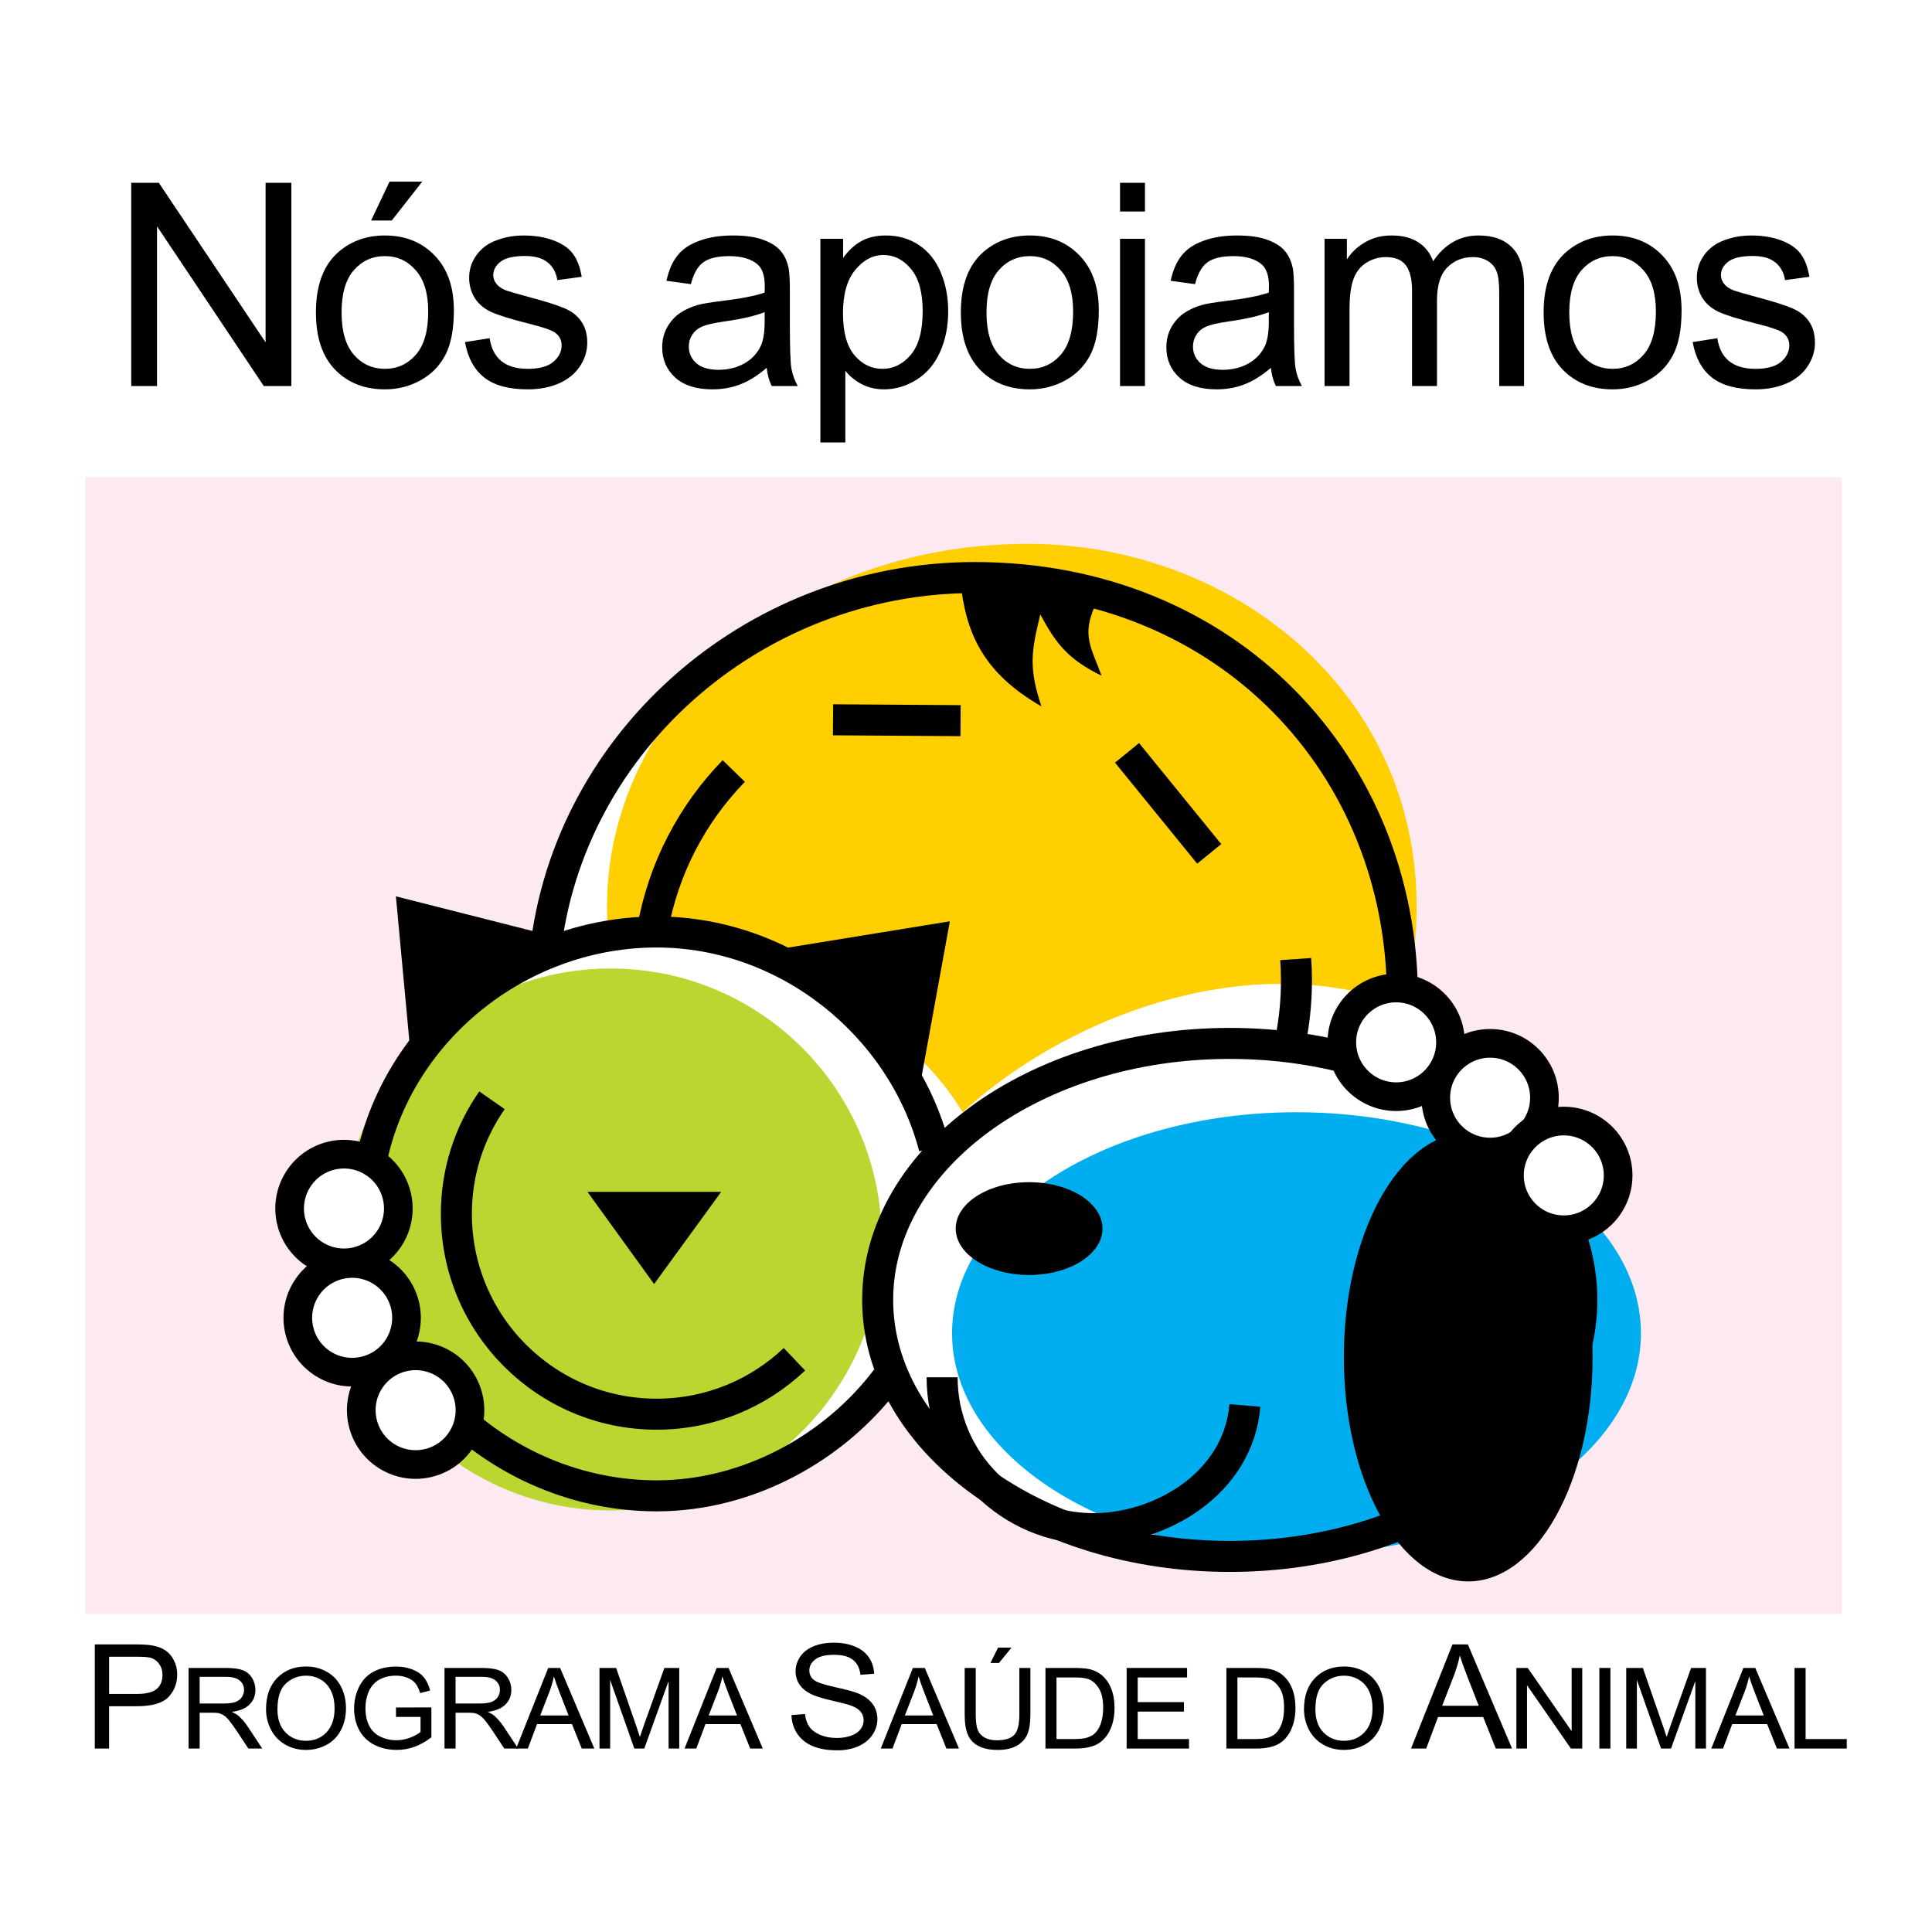 <?xml version="1.0" encoding="utf-8"?>
<!-- Generator: Adobe Illustrator 13.0.0, SVG Export Plug-In . SVG Version: 6.00 Build 14948)  -->
<!DOCTYPE svg PUBLIC "-//W3C//DTD SVG 1.0//EN" "http://www.w3.org/TR/2001/REC-SVG-20010904/DTD/svg10.dtd">
<svg version="1.0" id="Layer_1" xmlns="http://www.w3.org/2000/svg" xmlns:xlink="http://www.w3.org/1999/xlink" x="0px" y="0px"
	 width="192.756px" height="192.756px" viewBox="0 0 192.756 192.756" enable-background="new 0 0 192.756 192.756"
	 xml:space="preserve">
<g>
	<polygon fill-rule="evenodd" clip-rule="evenodd" fill="#FFFFFF" points="0,0 192.756,0 192.756,192.756 0,192.756 0,0 	"/>
	<polygon fill-rule="evenodd" clip-rule="evenodd" fill="#FDE9F2" points="8.504,47.628 183.766,47.628 183.766,161.027 
		8.504,161.027 8.504,47.628 8.504,47.628 	"/>
	<path fill-rule="evenodd" clip-rule="evenodd" fill="#FFFFFF" d="M122.693,155.283c-15.564,0.967-26.986-4.932-34.265-17.697
		c-4.447,6.283-10.568,10.145-18.363,11.586L48.521,98.818l6.692-6.105c1.292-11.817,7.504-21.132,18.637-27.942l66.943,32.228
		l7.847,21.02L122.693,155.283L122.693,155.283L122.693,155.283z"/>
	<path fill-rule="evenodd" clip-rule="evenodd" fill="#FFCF01" d="M60.678,93.068C58.932,73.203,76.832,54.26,102.561,54.26
		c22.153,0,42.382,17.416,38.233,42.738c-4.895,2.074-1.499,1.576-4.895,2.074c-14.284-3.375-30.204,3.041-39.857,11.896
		C89.472,100.018,72.248,91.977,60.678,93.068L60.678,93.068L60.678,93.068z"/>
	<path fill-rule="evenodd" clip-rule="evenodd" fill="#00AEEF" d="M94.988,133.018c0-12.178,15.385-22.049,34.364-22.049
		c18.979,0,34.364,9.871,34.364,22.049s-15.385,22.049-34.364,22.049C110.373,155.066,94.988,145.195,94.988,133.018L94.988,133.018
		L94.988,133.018z"/>
	<path fill="none" stroke="#000000" stroke-width="3.094" stroke-miterlimit="2.613" d="M129.274,95.688
		c0.049,0.706,0.074,1.419,0.074,2.138c0,2.342-0.266,4.623-0.767,6.812"/>
	<path fill-rule="evenodd" clip-rule="evenodd" fill="#BCD631" d="M33.895,123.664c0-14.932,12.104-27.035,27.035-27.035
		c14.932,0,27.036,12.104,27.036,27.035s-12.104,27.035-27.036,27.035C45.999,150.699,33.895,138.596,33.895,123.664L33.895,123.664
		L33.895,123.664z"/>
	<path fill="none" stroke="#000000" stroke-width="3.094" stroke-miterlimit="2.613" d="M88.428,137.586
		c-5.133,6.812-13.728,11.654-22.914,11.654c-15.534,0-29-12.594-29-28.129c0-15.533,13.466-28.126,29-28.126
		c13.092,0,24.531,9.38,27.695,21.494 M87.565,129.691c0-14.133,15.728-25.59,35.128-25.59c19.401,0,35.128,11.457,35.128,25.59
		c0,14.135-15.727,25.592-35.128,25.592C103.293,155.283,87.565,143.826,87.565,129.691L87.565,129.691L87.565,129.691z"/>
	<path fill-rule="evenodd" clip-rule="evenodd" d="M134.076,135.395c0-12.361,5.556-22.385,12.409-22.385
		s12.409,10.023,12.409,22.385s-5.556,22.383-12.409,22.383S134.076,147.756,134.076,135.395L134.076,135.395L134.076,135.395z"/>
	
		<path fill-rule="evenodd" clip-rule="evenodd" fill="#FFFFFF" stroke="#000000" stroke-width="2.86" stroke-miterlimit="2.613" d="
		M133.873,103.996c0-2.996,2.428-5.422,5.422-5.422s5.421,2.426,5.421,5.422c0,2.992-2.427,5.42-5.421,5.42
		S133.873,106.988,133.873,103.996L133.873,103.996L133.873,103.996z"/>
	
		<path fill-rule="evenodd" clip-rule="evenodd" fill="#FFFFFF" stroke="#000000" stroke-width="2.86" stroke-miterlimit="2.613" d="
		M143.247,109.518c0-2.994,2.427-5.422,5.421-5.422s5.422,2.428,5.422,5.422s-2.428,5.422-5.422,5.422
		S143.247,112.512,143.247,109.518L143.247,109.518L143.247,109.518z"/>
	
		<path fill-rule="evenodd" clip-rule="evenodd" fill="#FFFFFF" stroke="#000000" stroke-width="2.86" stroke-miterlimit="2.613" d="
		M150.598,117.27c0-2.994,2.427-5.422,5.421-5.422c2.995,0,5.422,2.428,5.422,5.422s-2.427,5.422-5.422,5.422
		C153.024,122.691,150.598,120.264,150.598,117.27L150.598,117.27L150.598,117.27z"/>
	<path fill-rule="evenodd" clip-rule="evenodd" d="M95.351,122.576c0-2.557,3.278-4.629,7.322-4.629s7.322,2.072,7.322,4.629
		s-3.278,4.629-7.322,4.629S95.351,125.133,95.351,122.576L95.351,122.576L95.351,122.576z"/>
	<polygon fill-rule="evenodd" clip-rule="evenodd" points="58.614,118.912 71.953,118.912 65.26,128.109 58.614,118.912 
		58.614,118.912 	"/>
	<polygon fill-rule="evenodd" clip-rule="evenodd" points="56.847,93.829 41.006,105.623 39.499,89.428 56.847,93.829 
		56.847,93.829 	"/>
	<polygon fill-rule="evenodd" clip-rule="evenodd" points="77.101,94.79 91.854,107.92 94.767,91.918 77.101,94.79 77.101,94.79 	
		"/>
	<path fill="none" stroke="#000000" stroke-width="3.094" stroke-miterlimit="2.613" d="M79.261,135.615
		c-3.582,3.395-8.421,5.479-13.747,5.479c-11.036,0-19.982-8.945-19.982-19.982c0-4.209,1.302-8.115,3.553-11.336 M124.203,140.221
		c-0.654,7.859-8.494,12.293-15.104,12.293c-8.342,0-15.104-6.762-15.104-15.104"/>
	
		<path fill-rule="evenodd" clip-rule="evenodd" fill="#FFFFFF" stroke="#000000" stroke-width="2.86" stroke-miterlimit="2.613" d="
		M46.065,143.566c-1.587,2.539-4.931,3.311-7.471,1.725c-2.539-1.588-3.312-4.932-1.725-7.471c1.586-2.539,4.932-3.311,7.471-1.725
		S47.651,141.027,46.065,143.566L46.065,143.566L46.065,143.566z"/>
	
		<path fill-rule="evenodd" clip-rule="evenodd" fill="#FFFFFF" stroke="#000000" stroke-width="2.86" stroke-miterlimit="2.613" d="
		M39.732,134.352c-1.586,2.539-4.931,3.311-7.47,1.725c-2.54-1.586-3.312-4.932-1.725-7.471c1.586-2.539,4.931-3.311,7.47-1.725
		C40.547,128.469,41.319,131.812,39.732,134.352L39.732,134.352L39.732,134.352z"/>
	
		<path fill-rule="evenodd" clip-rule="evenodd" fill="#FFFFFF" stroke="#000000" stroke-width="2.86" stroke-miterlimit="2.613" d="
		M38.917,123.445c-1.587,2.539-4.932,3.312-7.471,1.725c-2.54-1.586-3.312-4.93-1.725-7.469c1.586-2.541,4.931-3.312,7.47-1.725
		C39.731,117.562,40.503,120.906,38.917,123.445L38.917,123.445L38.917,123.445z"/>
	<path fill="none" stroke="#000000" stroke-width="3.094" stroke-miterlimit="2.613" d="M54.29,96.103
		c1.778-21.543,20.57-38.482,42.96-38.482c25.208,0,42.671,18.766,42.671,41.915 M65.095,92.784
		c1.066-6.108,3.961-11.59,8.114-15.862 M83.113,71.813l12.724,0.088 M112.444,75.112l8.2,10.08"/>
	<path fill-rule="evenodd" clip-rule="evenodd" d="M95.824,58.031c0.524,5.034,2.183,9.06,8.077,12.443
		c-1.31-3.93-0.982-5.567-0.109-9.169c1.528,2.838,2.713,4.452,6.112,6.112c-1.091-2.947-1.965-4.038-0.655-6.985
		C102.919,56.831,102.804,58.029,95.824,58.031L95.824,58.031L95.824,58.031z"/>
	<path fill-rule="evenodd" clip-rule="evenodd" d="M9.459,174.453v-10.389h4.062c0.715,0,1.262,0.033,1.639,0.1
		c0.529,0.086,0.972,0.248,1.33,0.49c0.357,0.234,0.644,0.568,0.859,0.998c0.221,0.43,0.331,0.902,0.331,1.418
		c0,0.883-0.292,1.631-0.874,2.246c-0.583,0.607-1.636,0.914-3.16,0.914h-2.762v4.223H9.459L9.459,174.453L9.459,174.453
		L9.459,174.453z M10.884,169.004h2.785c0.92,0,1.574-0.166,1.961-0.496s0.58-0.795,0.581-1.396c0-0.434-0.115-0.805-0.345-1.113
		c-0.226-0.311-0.524-0.516-0.896-0.615c-0.24-0.061-0.684-0.092-1.33-0.092h-2.755V169.004L10.884,169.004L10.884,169.004z"/>
	<path fill-rule="evenodd" clip-rule="evenodd" d="M18.817,174.453v-8.041h3.697c0.743,0,1.308,0.072,1.695,0.219
		c0.387,0.143,0.696,0.396,0.927,0.762s0.347,0.77,0.347,1.213c0,0.57-0.191,1.051-0.574,1.441
		c-0.383,0.393-0.975,0.641-1.775,0.746c0.292,0.137,0.514,0.27,0.666,0.4c0.323,0.287,0.627,0.643,0.916,1.07l1.45,2.189h-1.388
		l-1.104-1.674c-0.323-0.482-0.587-0.852-0.796-1.109c-0.209-0.254-0.396-0.434-0.563-0.535c-0.163-0.104-0.33-0.174-0.5-0.215
		c-0.125-0.025-0.33-0.039-0.614-0.039h-1.28v3.572H18.817L18.817,174.453L18.817,174.453L18.817,174.453z M19.921,169.959h2.372
		c0.504,0,0.898-0.049,1.184-0.146c0.284-0.104,0.5-0.264,0.648-0.482c0.148-0.223,0.222-0.467,0.222-0.725
		c0-0.381-0.145-0.693-0.433-0.938c-0.284-0.246-0.736-0.369-1.354-0.369h-2.64V169.959L19.921,169.959L19.921,169.959z"/>
	<path fill-rule="evenodd" clip-rule="evenodd" d="M26.543,170.535c0-1.334,0.372-2.379,1.115-3.133
		c0.743-0.756,1.703-1.135,2.878-1.135c0.77,0,1.463,0.178,2.082,0.533c0.618,0.354,1.088,0.85,1.41,1.486
		c0.326,0.633,0.489,1.352,0.489,2.156c0,0.814-0.17,1.545-0.512,2.188c-0.341,0.645-0.825,1.133-1.45,1.465
		c-0.626,0.33-1.301,0.494-2.025,0.494c-0.785,0-1.486-0.184-2.104-0.549s-1.086-0.865-1.405-1.498
		C26.702,171.912,26.543,171.242,26.543,170.535L26.543,170.535L26.543,170.535L26.543,170.535z M27.681,170.553
		c0,0.969,0.269,1.734,0.808,2.293c0.542,0.555,1.221,0.834,2.036,0.834c0.831,0,1.513-0.281,2.048-0.846
		c0.539-0.562,0.808-1.361,0.808-2.396c0-0.654-0.116-1.225-0.347-1.713c-0.228-0.488-0.563-0.867-1.007-1.135
		c-0.44-0.27-0.935-0.406-1.485-0.406c-0.781,0-1.454,0.26-2.019,0.779C27.961,168.479,27.681,169.342,27.681,170.553
		L27.681,170.553L27.681,170.553z"/>
	<path fill-rule="evenodd" clip-rule="evenodd" d="M39.507,171.299v-0.943l3.532-0.006v2.984c-0.542,0.416-1.102,0.73-1.678,0.943
		c-0.576,0.209-1.167,0.312-1.774,0.312c-0.819,0-1.564-0.168-2.235-0.504c-0.667-0.342-1.172-0.832-1.513-1.471
		c-0.341-0.641-0.512-1.355-0.512-2.146c0-0.781,0.169-1.51,0.506-2.188c0.342-0.68,0.831-1.186,1.468-1.514
		c0.637-0.33,1.371-0.494,2.201-0.494c0.603,0,1.147,0.096,1.632,0.285c0.489,0.186,0.872,0.447,1.149,0.785
		c0.276,0.336,0.487,0.775,0.631,1.316l-0.996,0.264c-0.125-0.41-0.28-0.732-0.467-0.967c-0.186-0.232-0.451-0.42-0.796-0.559
		c-0.345-0.143-0.728-0.215-1.149-0.215c-0.504,0-0.941,0.076-1.309,0.227c-0.368,0.146-0.666,0.34-0.893,0.58
		c-0.224,0.242-0.398,0.508-0.523,0.795c-0.212,0.498-0.319,1.037-0.319,1.619c0,0.717,0.127,1.316,0.381,1.799
		c0.257,0.482,0.631,0.842,1.121,1.076s1.008,0.35,1.558,0.35c0.478,0,0.944-0.088,1.399-0.264c0.455-0.178,0.8-0.367,1.036-0.568
		v-1.498H39.507L39.507,171.299L39.507,171.299z"/>
	<path fill-rule="evenodd" clip-rule="evenodd" d="M44.349,174.453v-8.041h3.697c0.743,0,1.308,0.072,1.695,0.219
		c0.387,0.143,0.696,0.396,0.927,0.762s0.347,0.77,0.347,1.213c0,0.57-0.192,1.051-0.575,1.441
		c-0.383,0.393-0.975,0.641-1.774,0.746c0.292,0.137,0.514,0.27,0.666,0.4c0.322,0.287,0.627,0.643,0.916,1.07l1.45,2.189H50.31
		l-1.103-1.674c-0.323-0.482-0.588-0.852-0.797-1.109c-0.208-0.254-0.396-0.434-0.563-0.535c-0.163-0.104-0.33-0.174-0.5-0.215
		c-0.125-0.025-0.33-0.039-0.614-0.039h-1.28v3.572H44.349L44.349,174.453L44.349,174.453L44.349,174.453z M45.452,169.959h2.372
		c0.504,0,0.898-0.049,1.183-0.146c0.284-0.104,0.5-0.264,0.648-0.482c0.148-0.223,0.222-0.467,0.222-0.725
		c0-0.381-0.144-0.693-0.432-0.938c-0.285-0.246-0.736-0.369-1.354-0.369h-2.639V169.959L45.452,169.959L45.452,169.959z"/>
	<path fill-rule="evenodd" clip-rule="evenodd" d="M51.494,174.453l3.202-8.041h1.189l3.413,8.041h-1.257l-0.973-2.436h-3.487
		l-0.916,2.436H51.494L51.494,174.453L51.494,174.453L51.494,174.453z M53.9,171.15h2.827l-0.871-2.227
		c-0.265-0.678-0.462-1.232-0.591-1.668c-0.106,0.516-0.256,1.027-0.45,1.535L53.9,171.15L53.9,171.15L53.9,171.15z"/>
	<path fill-rule="evenodd" clip-rule="evenodd" d="M59.811,174.453v-8.041h1.661l1.974,5.693c0.182,0.529,0.315,0.926,0.398,1.189
		c0.095-0.293,0.242-0.723,0.443-1.289l1.997-5.594h1.485v8.041h-1.064v-6.732l-2.423,6.732h-0.996l-2.412-6.848v6.848H59.811
		L59.811,174.453L59.811,174.453z"/>
	<path fill-rule="evenodd" clip-rule="evenodd" d="M68.298,174.453l3.203-8.041h1.188l3.413,8.041h-1.257l-0.973-2.436h-3.487
		l-0.916,2.436H68.298L68.298,174.453L68.298,174.453L68.298,174.453z M70.704,171.15h2.827l-0.871-2.227
		c-0.265-0.678-0.462-1.232-0.591-1.668c-0.106,0.516-0.256,1.027-0.449,1.535L70.704,171.15L70.704,171.15L70.704,171.15z"/>
	<path fill-rule="evenodd" clip-rule="evenodd" d="M78.965,171.115l1.344-0.113c0.064,0.52,0.211,0.947,0.441,1.281
		c0.235,0.332,0.598,0.602,1.087,0.809c0.49,0.205,1.041,0.305,1.653,0.305c0.543,0,1.023-0.078,1.44-0.234
		c0.417-0.154,0.725-0.367,0.926-0.637c0.206-0.273,0.309-0.572,0.309-0.893c0-0.326-0.098-0.609-0.294-0.852
		c-0.196-0.244-0.519-0.449-0.97-0.615c-0.289-0.109-0.929-0.277-1.918-0.504c-0.989-0.23-1.682-0.449-2.079-0.65
		c-0.514-0.26-0.899-0.582-1.153-0.965c-0.25-0.387-0.375-0.818-0.375-1.297c0-0.523,0.155-1.012,0.463-1.467
		c0.309-0.457,0.759-0.805,1.352-1.041s1.251-0.354,1.976-0.354c0.799,0,1.501,0.125,2.109,0.375
		c0.611,0.246,1.082,0.609,1.41,1.092c0.328,0.48,0.505,1.027,0.529,1.635l-1.367,0.102c-0.074-0.658-0.324-1.154-0.75-1.49
		c-0.421-0.334-1.046-0.502-1.874-0.502c-0.862,0-1.492,0.154-1.888,0.461c-0.392,0.303-0.588,0.668-0.588,1.098
		c0,0.373,0.14,0.68,0.419,0.922c0.274,0.24,0.989,0.488,2.146,0.744c1.161,0.25,1.956,0.469,2.388,0.658
		c0.627,0.279,1.089,0.633,1.389,1.062c0.298,0.426,0.448,0.918,0.448,1.475c0,0.553-0.164,1.074-0.492,1.564
		c-0.329,0.488-0.801,0.869-1.418,1.143c-0.613,0.268-1.304,0.402-2.072,0.402c-0.975,0-1.792-0.137-2.454-0.41
		c-0.656-0.273-1.173-0.686-1.55-1.232C79.18,172.434,78.984,171.811,78.965,171.115L78.965,171.115L78.965,171.115z"/>
	<path fill-rule="evenodd" clip-rule="evenodd" d="M87.875,174.453l3.203-8.041h1.188l3.413,8.041h-1.257l-0.973-2.436h-3.486
		l-0.917,2.436H87.875L87.875,174.453L87.875,174.453L87.875,174.453z M90.282,171.15h2.827l-0.87-2.227
		c-0.265-0.678-0.462-1.232-0.591-1.668c-0.106,0.516-0.256,1.027-0.45,1.535L90.282,171.15L90.282,171.15L90.282,171.15z"/>
	<path fill-rule="evenodd" clip-rule="evenodd" d="M101.698,166.412h1.104v4.645c0,0.809-0.095,1.449-0.284,1.926
		c-0.189,0.475-0.533,0.863-1.029,1.162c-0.493,0.297-1.142,0.445-1.945,0.445c-0.781,0-1.421-0.129-1.917-0.389
		c-0.497-0.26-0.852-0.635-1.063-1.125c-0.213-0.494-0.318-1.168-0.318-2.02v-4.645h1.103v4.639c0,0.699,0.067,1.215,0.2,1.547
		c0.137,0.33,0.368,0.584,0.694,0.764c0.33,0.178,0.731,0.268,1.206,0.268c0.812,0,1.39-0.176,1.734-0.531
		c0.346-0.355,0.518-1.037,0.518-2.047V166.412L101.698,166.412L101.698,166.412L101.698,166.412z M98.82,165.916l0.756-1.535h1.343
		l-1.251,1.535H98.82L98.82,165.916L98.82,165.916z"/>
	<path fill-rule="evenodd" clip-rule="evenodd" d="M104.305,174.453v-8.041h2.873c0.647,0,1.143,0.037,1.484,0.113
		c0.478,0.105,0.885,0.299,1.223,0.576c0.439,0.359,0.768,0.818,0.984,1.377c0.22,0.557,0.329,1.193,0.329,1.91
		c0,0.609-0.073,1.152-0.222,1.623c-0.147,0.471-0.337,0.863-0.568,1.174c-0.231,0.307-0.485,0.551-0.763,0.729
		c-0.272,0.176-0.604,0.311-0.995,0.402c-0.387,0.09-0.833,0.137-1.337,0.137H104.305L104.305,174.453L104.305,174.453
		L104.305,174.453z M105.408,173.504h1.78c0.55,0,0.979-0.049,1.291-0.148c0.315-0.1,0.564-0.238,0.751-0.418
		c0.262-0.252,0.465-0.59,0.609-1.014c0.147-0.428,0.222-0.945,0.222-1.553c0-0.842-0.145-1.486-0.433-1.936
		c-0.284-0.453-0.631-0.758-1.041-0.912c-0.296-0.109-0.771-0.164-1.428-0.164h-1.752V173.504L105.408,173.504L105.408,173.504z"/>
	<polygon fill-rule="evenodd" clip-rule="evenodd" points="112.405,174.453 112.405,166.412 118.435,166.412 118.435,167.359 
		113.509,167.359 113.509,169.822 118.122,169.822 118.122,170.766 113.509,170.766 113.509,173.504 118.628,173.504 
		118.628,174.453 112.405,174.453 112.405,174.453 	"/>
	<path fill-rule="evenodd" clip-rule="evenodd" d="M122.356,174.453v-8.041h2.872c0.648,0,1.144,0.037,1.485,0.113
		c0.477,0.105,0.885,0.299,1.223,0.576c0.439,0.359,0.768,0.818,0.984,1.377c0.219,0.557,0.329,1.193,0.329,1.91
		c0,0.609-0.074,1.152-0.222,1.623s-0.338,0.863-0.569,1.174c-0.23,0.307-0.484,0.551-0.762,0.729
		c-0.272,0.176-0.604,0.311-0.996,0.402c-0.386,0.09-0.831,0.137-1.336,0.137H122.356L122.356,174.453L122.356,174.453
		L122.356,174.453z M123.46,173.504h1.78c0.55,0,0.979-0.049,1.291-0.148c0.314-0.1,0.565-0.238,0.751-0.418
		c0.262-0.252,0.464-0.59,0.608-1.014c0.147-0.428,0.222-0.945,0.222-1.553c0-0.842-0.144-1.486-0.432-1.936
		c-0.284-0.453-0.632-0.758-1.041-0.912c-0.296-0.109-0.771-0.164-1.428-0.164h-1.752V173.504L123.46,173.504L123.46,173.504z"/>
	<path fill-rule="evenodd" clip-rule="evenodd" d="M130.099,170.535c0-1.334,0.371-2.379,1.115-3.133
		c0.743-0.756,1.702-1.135,2.878-1.135c0.77,0,1.464,0.178,2.081,0.533c0.619,0.354,1.089,0.85,1.411,1.486
		c0.326,0.633,0.489,1.352,0.489,2.156c0,0.814-0.171,1.545-0.512,2.188c-0.342,0.645-0.825,1.133-1.45,1.465
		c-0.626,0.33-1.301,0.494-2.025,0.494c-0.785,0-1.487-0.184-2.104-0.549c-0.618-0.365-1.087-0.865-1.405-1.498
		C130.258,171.912,130.099,171.242,130.099,170.535L130.099,170.535L130.099,170.535L130.099,170.535z M131.236,170.553
		c0,0.969,0.27,1.734,0.808,2.293c0.542,0.555,1.221,0.834,2.036,0.834c0.831,0,1.514-0.281,2.048-0.846
		c0.539-0.562,0.808-1.361,0.808-2.396c0-0.654-0.115-1.225-0.347-1.713c-0.228-0.488-0.563-0.867-1.007-1.135
		c-0.44-0.27-0.936-0.406-1.484-0.406c-0.781,0-1.455,0.26-2.02,0.779C131.517,168.479,131.236,169.342,131.236,170.553
		L131.236,170.553L131.236,170.553z"/>
	<path fill-rule="evenodd" clip-rule="evenodd" d="M140.778,174.453l4.136-10.389h1.536l4.408,10.389h-1.624l-1.256-3.146h-4.504
		l-1.183,3.146H140.778L140.778,174.453L140.778,174.453L140.778,174.453z M143.886,170.188h3.651l-1.124-2.877
		c-0.343-0.873-0.598-1.592-0.764-2.154c-0.138,0.666-0.331,1.328-0.581,1.984L143.886,170.188L143.886,170.188L143.886,170.188z"/>
	<polygon fill-rule="evenodd" clip-rule="evenodd" points="151.291,174.453 151.291,166.412 152.423,166.412 156.804,172.725 
		156.804,166.412 157.861,166.412 157.861,174.453 156.729,174.453 152.35,168.133 152.35,174.453 151.291,174.453 151.291,174.453 
			"/>
	<polygon fill-rule="evenodd" clip-rule="evenodd" points="159.568,174.453 159.568,166.412 160.672,166.412 160.672,174.453 
		159.568,174.453 159.568,174.453 	"/>
	<path fill-rule="evenodd" clip-rule="evenodd" d="M162.248,174.453v-8.041h1.661l1.974,5.693c0.183,0.529,0.314,0.926,0.398,1.189
		c0.095-0.293,0.242-0.723,0.444-1.289l1.996-5.594h1.484v8.041h-1.063v-6.732l-2.423,6.732h-0.996l-2.411-6.848v6.848H162.248
		L162.248,174.453L162.248,174.453z"/>
	<path fill-rule="evenodd" clip-rule="evenodd" d="M170.735,174.453l3.203-8.041h1.188l3.413,8.041h-1.257l-0.973-2.436h-3.487
		l-0.915,2.436H170.735L170.735,174.453L170.735,174.453L170.735,174.453z M173.142,171.15h2.827l-0.87-2.227
		c-0.266-0.678-0.463-1.232-0.591-1.668c-0.107,0.516-0.257,1.027-0.449,1.535L173.142,171.15L173.142,171.15L173.142,171.15z"/>
	<polygon fill-rule="evenodd" clip-rule="evenodd" points="179.042,174.453 179.042,166.412 180.146,166.412 180.146,173.504 
		184.252,173.504 184.252,174.453 179.042,174.453 179.042,174.453 	"/>
	<polygon fill-rule="evenodd" clip-rule="evenodd" points="13.094,38.513 13.094,18.237 15.847,18.237 26.497,34.156 26.497,18.237 
		29.069,18.237 29.069,38.513 26.317,38.513 15.667,22.58 15.667,38.513 13.094,38.513 13.094,38.513 	"/>
	<path fill-rule="evenodd" clip-rule="evenodd" d="M31.52,31.169c0-2.72,0.756-4.734,2.269-6.044
		c1.263-1.088,2.803-1.632,4.619-1.632c2.02,0,3.67,0.664,4.952,1.992c1.282,1.319,1.922,3.144,1.923,5.477
		c0,1.891-0.287,3.379-0.857,4.468c-0.563,1.079-1.388,1.918-2.476,2.517c-1.079,0.599-2.259,0.898-3.541,0.899
		c-2.056,0-3.72-0.659-4.993-1.978C32.151,35.549,31.52,33.649,31.52,31.169L31.52,31.169L31.52,31.169L31.52,31.169z
		 M34.079,31.169c0,1.881,0.411,3.292,1.231,4.232c0.82,0.931,1.853,1.397,3.098,1.397c1.236,0,2.264-0.47,3.085-1.411
		c0.82-0.94,1.23-2.374,1.23-4.301c0-1.816-0.415-3.19-1.245-4.122c-0.821-0.941-1.844-1.411-3.071-1.411
		c-1.244,0-2.277,0.466-3.098,1.397C34.489,27.882,34.079,29.288,34.079,31.169L34.079,31.169L34.079,31.169L34.079,31.169z
		 M37.025,21.999l1.839-3.873h3.264l-3.042,3.873H37.025L37.025,21.999L37.025,21.999z"/>
	<path fill-rule="evenodd" clip-rule="evenodd" d="M46.392,34.129l2.462-0.387c0.138,0.986,0.521,1.743,1.148,2.268
		c0.636,0.525,1.521,0.789,2.656,0.789c1.143,0,1.991-0.23,2.545-0.692c0.553-0.47,0.83-1.019,0.83-1.646
		c0-0.562-0.245-1.005-0.733-1.328c-0.341-0.221-1.189-0.502-2.545-0.844c-1.826-0.46-3.094-0.857-3.804-1.189
		c-0.701-0.341-1.235-0.806-1.604-1.397c-0.359-0.599-0.54-1.258-0.54-1.978c0-0.654,0.148-1.258,0.443-1.812
		c0.304-0.562,0.714-1.027,1.23-1.396c0.387-0.286,0.913-0.525,1.577-0.719c0.673-0.203,1.393-0.304,2.158-0.304
		c1.152,0,2.162,0.166,3.029,0.498c0.875,0.332,1.521,0.784,1.936,1.355c0.415,0.562,0.701,1.318,0.857,2.268l-2.434,0.332
		c-0.111-0.756-0.434-1.346-0.968-1.771c-0.525-0.424-1.272-0.636-2.241-0.636c-1.143,0-1.959,0.189-2.448,0.567
		s-0.732,0.821-0.732,1.328c0,0.323,0.101,0.613,0.304,0.871c0.203,0.268,0.521,0.489,0.954,0.664
		c0.249,0.092,0.982,0.304,2.199,0.636c1.761,0.47,2.987,0.857,3.679,1.162c0.701,0.295,1.25,0.729,1.646,1.3
		c0.396,0.572,0.594,1.282,0.595,2.13c0,0.83-0.245,1.614-0.733,2.351c-0.479,0.729-1.175,1.296-2.088,1.702
		c-0.913,0.396-1.946,0.594-3.098,0.595c-1.909,0-3.366-0.396-4.371-1.189C47.304,36.863,46.668,35.687,46.392,34.129L46.392,34.129
		L46.392,34.129z"/>
	<path fill-rule="evenodd" clip-rule="evenodd" d="M76.495,36.701c-0.923,0.784-1.812,1.337-2.669,1.66
		c-0.848,0.322-1.761,0.483-2.738,0.484c-1.614,0-2.854-0.392-3.721-1.176c-0.867-0.793-1.3-1.803-1.3-3.029
		c0-0.719,0.161-1.374,0.484-1.963c0.332-0.599,0.76-1.079,1.286-1.439c0.535-0.359,1.134-0.631,1.798-0.816
		c0.488-0.128,1.226-0.253,2.213-0.373c2.009-0.24,3.49-0.525,4.439-0.858c0.009-0.341,0.013-0.558,0.014-0.65
		c0-1.014-0.235-1.729-0.705-2.144c-0.636-0.562-1.582-0.844-2.835-0.844c-1.171,0-2.038,0.208-2.601,0.623
		c-0.553,0.406-0.963,1.13-1.23,2.172l-2.435-0.333c0.221-1.042,0.585-1.88,1.093-2.517c0.507-0.646,1.24-1.139,2.199-1.48
		c0.958-0.35,2.07-0.525,3.333-0.525c1.254,0,2.272,0.148,3.057,0.443c0.784,0.295,1.36,0.668,1.729,1.12
		c0.369,0.443,0.626,1.005,0.774,1.688c0.083,0.424,0.125,1.189,0.125,2.296v3.319c0,2.314,0.051,3.781,0.152,4.398
		c0.11,0.608,0.322,1.194,0.636,1.756h-2.6C76.734,37.997,76.568,37.394,76.495,36.701L76.495,36.701L76.495,36.701L76.495,36.701z
		 M76.287,31.141c-0.904,0.369-2.259,0.683-4.066,0.941c-1.023,0.147-1.748,0.313-2.171,0.498c-0.424,0.185-0.751,0.457-0.982,0.816
		c-0.23,0.351-0.345,0.743-0.345,1.176c0,0.664,0.249,1.217,0.747,1.66c0.507,0.443,1.245,0.664,2.213,0.664
		c0.958,0,1.812-0.208,2.559-0.622c0.747-0.424,1.295-1,1.646-1.729c0.268-0.562,0.401-1.392,0.401-2.49V31.141L76.287,31.141
		L76.287,31.141z"/>
	<path fill-rule="evenodd" clip-rule="evenodd" d="M81.85,44.143V23.825h2.269v1.908c0.535-0.747,1.138-1.304,1.812-1.673
		c0.673-0.377,1.489-0.567,2.448-0.567c1.254,0,2.36,0.323,3.319,0.968c0.958,0.646,1.683,1.559,2.171,2.739
		c0.489,1.171,0.733,2.458,0.733,3.858c0,1.503-0.272,2.858-0.816,4.066c-0.535,1.199-1.318,2.121-2.351,2.767
		c-1.023,0.636-2.102,0.954-3.236,0.954c-0.83,0-1.577-0.175-2.241-0.526c-0.655-0.35-1.194-0.792-1.619-1.328v7.151H81.85
		L81.85,44.143L81.85,44.143L81.85,44.143z M84.104,31.252c0,1.89,0.383,3.288,1.148,4.191c0.765,0.904,1.692,1.355,2.78,1.355
		c1.106,0,2.051-0.466,2.835-1.397c0.792-0.941,1.189-2.393,1.189-4.357c0-1.872-0.387-3.273-1.162-4.205
		c-0.765-0.931-1.683-1.397-2.752-1.397c-1.061,0-2.001,0.498-2.821,1.494C84.51,27.923,84.104,29.362,84.104,31.252L84.104,31.252
		L84.104,31.252z"/>
	<path fill-rule="evenodd" clip-rule="evenodd" d="M95.864,31.169c0-2.72,0.756-4.734,2.268-6.044
		c1.264-1.088,2.804-1.632,4.62-1.632c2.02,0,3.669,0.664,4.951,1.992c1.282,1.319,1.922,3.144,1.923,5.477
		c0,1.891-0.286,3.379-0.857,4.468c-0.562,1.079-1.388,1.918-2.476,2.517c-1.079,0.599-2.26,0.898-3.541,0.899
		c-2.057,0-3.721-0.659-4.993-1.978C96.496,35.549,95.864,33.649,95.864,31.169L95.864,31.169L95.864,31.169L95.864,31.169z
		 M98.423,31.169c0,1.881,0.41,3.292,1.231,4.232c0.819,0.931,1.853,1.397,3.098,1.397c1.235,0,2.264-0.47,3.084-1.411
		c0.82-0.94,1.23-2.374,1.231-4.301c0-1.816-0.415-3.19-1.245-4.122c-0.821-0.941-1.844-1.411-3.07-1.411
		c-1.245,0-2.278,0.466-3.098,1.397C98.833,27.882,98.423,29.288,98.423,31.169L98.423,31.169L98.423,31.169z"/>
	<path fill-rule="evenodd" clip-rule="evenodd" d="M111.745,21.1v-2.863h2.489V21.1H111.745L111.745,21.1L111.745,21.1L111.745,21.1
		z M111.745,38.513V23.825h2.489v14.688H111.745L111.745,38.513L111.745,38.513z"/>
	<path fill-rule="evenodd" clip-rule="evenodd" d="M126.796,36.701c-0.922,0.784-1.812,1.337-2.669,1.66
		c-0.849,0.322-1.762,0.483-2.738,0.484c-1.614,0-2.854-0.392-3.721-1.176c-0.867-0.793-1.301-1.803-1.301-3.029
		c0-0.719,0.161-1.374,0.484-1.963c0.332-0.599,0.761-1.079,1.286-1.439c0.535-0.359,1.134-0.631,1.798-0.816
		c0.488-0.128,1.227-0.253,2.214-0.373c2.009-0.24,3.489-0.525,4.439-0.858c0.01-0.341,0.014-0.558,0.014-0.65
		c0-1.014-0.235-1.729-0.705-2.144c-0.637-0.562-1.582-0.844-2.836-0.844c-1.171,0-2.037,0.208-2.601,0.623
		c-0.553,0.406-0.963,1.13-1.23,2.172l-2.434-0.333c0.221-1.042,0.585-1.88,1.092-2.517c0.508-0.646,1.24-1.139,2.2-1.48
		c0.958-0.35,2.069-0.525,3.333-0.525c1.254,0,2.272,0.148,3.056,0.443c0.784,0.295,1.36,0.668,1.729,1.12
		c0.369,0.443,0.627,1.005,0.774,1.688c0.083,0.424,0.125,1.189,0.125,2.296v3.319c0,2.314,0.05,3.781,0.151,4.398
		c0.111,0.608,0.322,1.194,0.637,1.756h-2.601C127.035,37.997,126.87,37.394,126.796,36.701L126.796,36.701L126.796,36.701
		L126.796,36.701z M126.589,31.141c-0.903,0.369-2.26,0.683-4.066,0.941c-1.023,0.147-1.747,0.313-2.171,0.498
		c-0.425,0.185-0.752,0.457-0.982,0.816c-0.231,0.351-0.346,0.743-0.346,1.176c0,0.664,0.249,1.217,0.747,1.66
		c0.507,0.443,1.244,0.664,2.213,0.664c0.958,0,1.812-0.208,2.559-0.622c0.747-0.424,1.295-1,1.646-1.729
		c0.268-0.562,0.4-1.392,0.401-2.49V31.141L126.589,31.141L126.589,31.141z"/>
	<path fill-rule="evenodd" clip-rule="evenodd" d="M132.152,38.513V23.825h2.227v2.061c0.461-0.719,1.074-1.295,1.84-1.729
		c0.765-0.442,1.636-0.664,2.613-0.664c1.088,0,1.978,0.226,2.67,0.678c0.7,0.452,1.193,1.083,1.479,1.895
		c1.162-1.715,2.674-2.573,4.537-2.573c1.456,0,2.576,0.406,3.36,1.217c0.784,0.802,1.176,2.042,1.176,3.72v10.083h-2.476V29.26
		c0-0.996-0.083-1.71-0.249-2.144c-0.157-0.442-0.447-0.797-0.872-1.065c-0.424-0.267-0.922-0.4-1.493-0.401
		c-1.033,0-1.891,0.346-2.572,1.037c-0.683,0.683-1.024,1.78-1.024,3.292v8.534h-2.488V28.97c0-1.107-0.204-1.937-0.609-2.489
		c-0.406-0.553-1.069-0.83-1.991-0.83c-0.701,0-1.352,0.185-1.95,0.553c-0.591,0.369-1.02,0.909-1.286,1.618
		c-0.269,0.71-0.401,1.733-0.401,3.071v7.621H132.152L132.152,38.513L132.152,38.513z"/>
	<path fill-rule="evenodd" clip-rule="evenodd" d="M154.008,31.169c0-2.72,0.756-4.734,2.269-6.044
		c1.263-1.088,2.803-1.632,4.619-1.632c2.02,0,3.67,0.664,4.952,1.992c1.281,1.319,1.922,3.144,1.922,5.477
		c0,1.891-0.286,3.379-0.857,4.468c-0.562,1.079-1.388,1.918-2.476,2.517c-1.079,0.599-2.26,0.898-3.541,0.899
		c-2.057,0-3.721-0.659-4.993-1.978C154.64,35.549,154.008,33.649,154.008,31.169L154.008,31.169L154.008,31.169L154.008,31.169z
		 M156.566,31.169c0,1.881,0.41,3.292,1.231,4.232c0.82,0.931,1.853,1.397,3.098,1.397c1.235,0,2.264-0.47,3.084-1.411
		c0.821-0.94,1.231-2.374,1.231-4.301c0-1.816-0.415-3.19-1.244-4.122c-0.821-0.941-1.845-1.411-3.071-1.411
		c-1.244,0-2.277,0.466-3.098,1.397C156.977,27.882,156.566,29.288,156.566,31.169L156.566,31.169L156.566,31.169z"/>
	<path fill-rule="evenodd" clip-rule="evenodd" d="M168.879,34.129l2.462-0.387c0.139,0.986,0.521,1.743,1.148,2.268
		c0.636,0.525,1.521,0.789,2.655,0.789c1.143,0,1.992-0.23,2.545-0.692c0.553-0.47,0.83-1.019,0.83-1.646
		c0-0.562-0.245-1.005-0.733-1.328c-0.342-0.221-1.189-0.502-2.545-0.844c-1.825-0.46-3.094-0.857-3.803-1.189
		c-0.702-0.341-1.236-0.806-1.604-1.397c-0.359-0.599-0.54-1.258-0.54-1.978c0-0.654,0.147-1.258,0.442-1.812
		c0.305-0.562,0.715-1.027,1.231-1.396c0.388-0.286,0.913-0.525,1.576-0.719c0.674-0.203,1.393-0.304,2.158-0.304
		c1.152,0,2.162,0.166,3.029,0.498c0.875,0.332,1.521,0.784,1.937,1.355c0.414,0.562,0.7,1.318,0.856,2.268l-2.434,0.332
		c-0.111-0.756-0.434-1.346-0.968-1.771c-0.526-0.424-1.272-0.636-2.241-0.636c-1.144,0-1.96,0.189-2.448,0.567
		s-0.733,0.821-0.733,1.328c0,0.323,0.103,0.613,0.305,0.871c0.203,0.268,0.521,0.489,0.954,0.664
		c0.25,0.092,0.982,0.304,2.199,0.636c1.761,0.47,2.987,0.857,3.68,1.162c0.7,0.295,1.249,0.729,1.646,1.3
		c0.396,0.572,0.595,1.282,0.595,2.13c0,0.83-0.245,1.614-0.733,2.351c-0.479,0.729-1.175,1.296-2.088,1.702
		c-0.913,0.396-1.946,0.594-3.099,0.595c-1.908,0-3.365-0.396-4.37-1.189C169.792,36.863,169.155,35.687,168.879,34.129
		L168.879,34.129L168.879,34.129z"/>
</g>
</svg>
